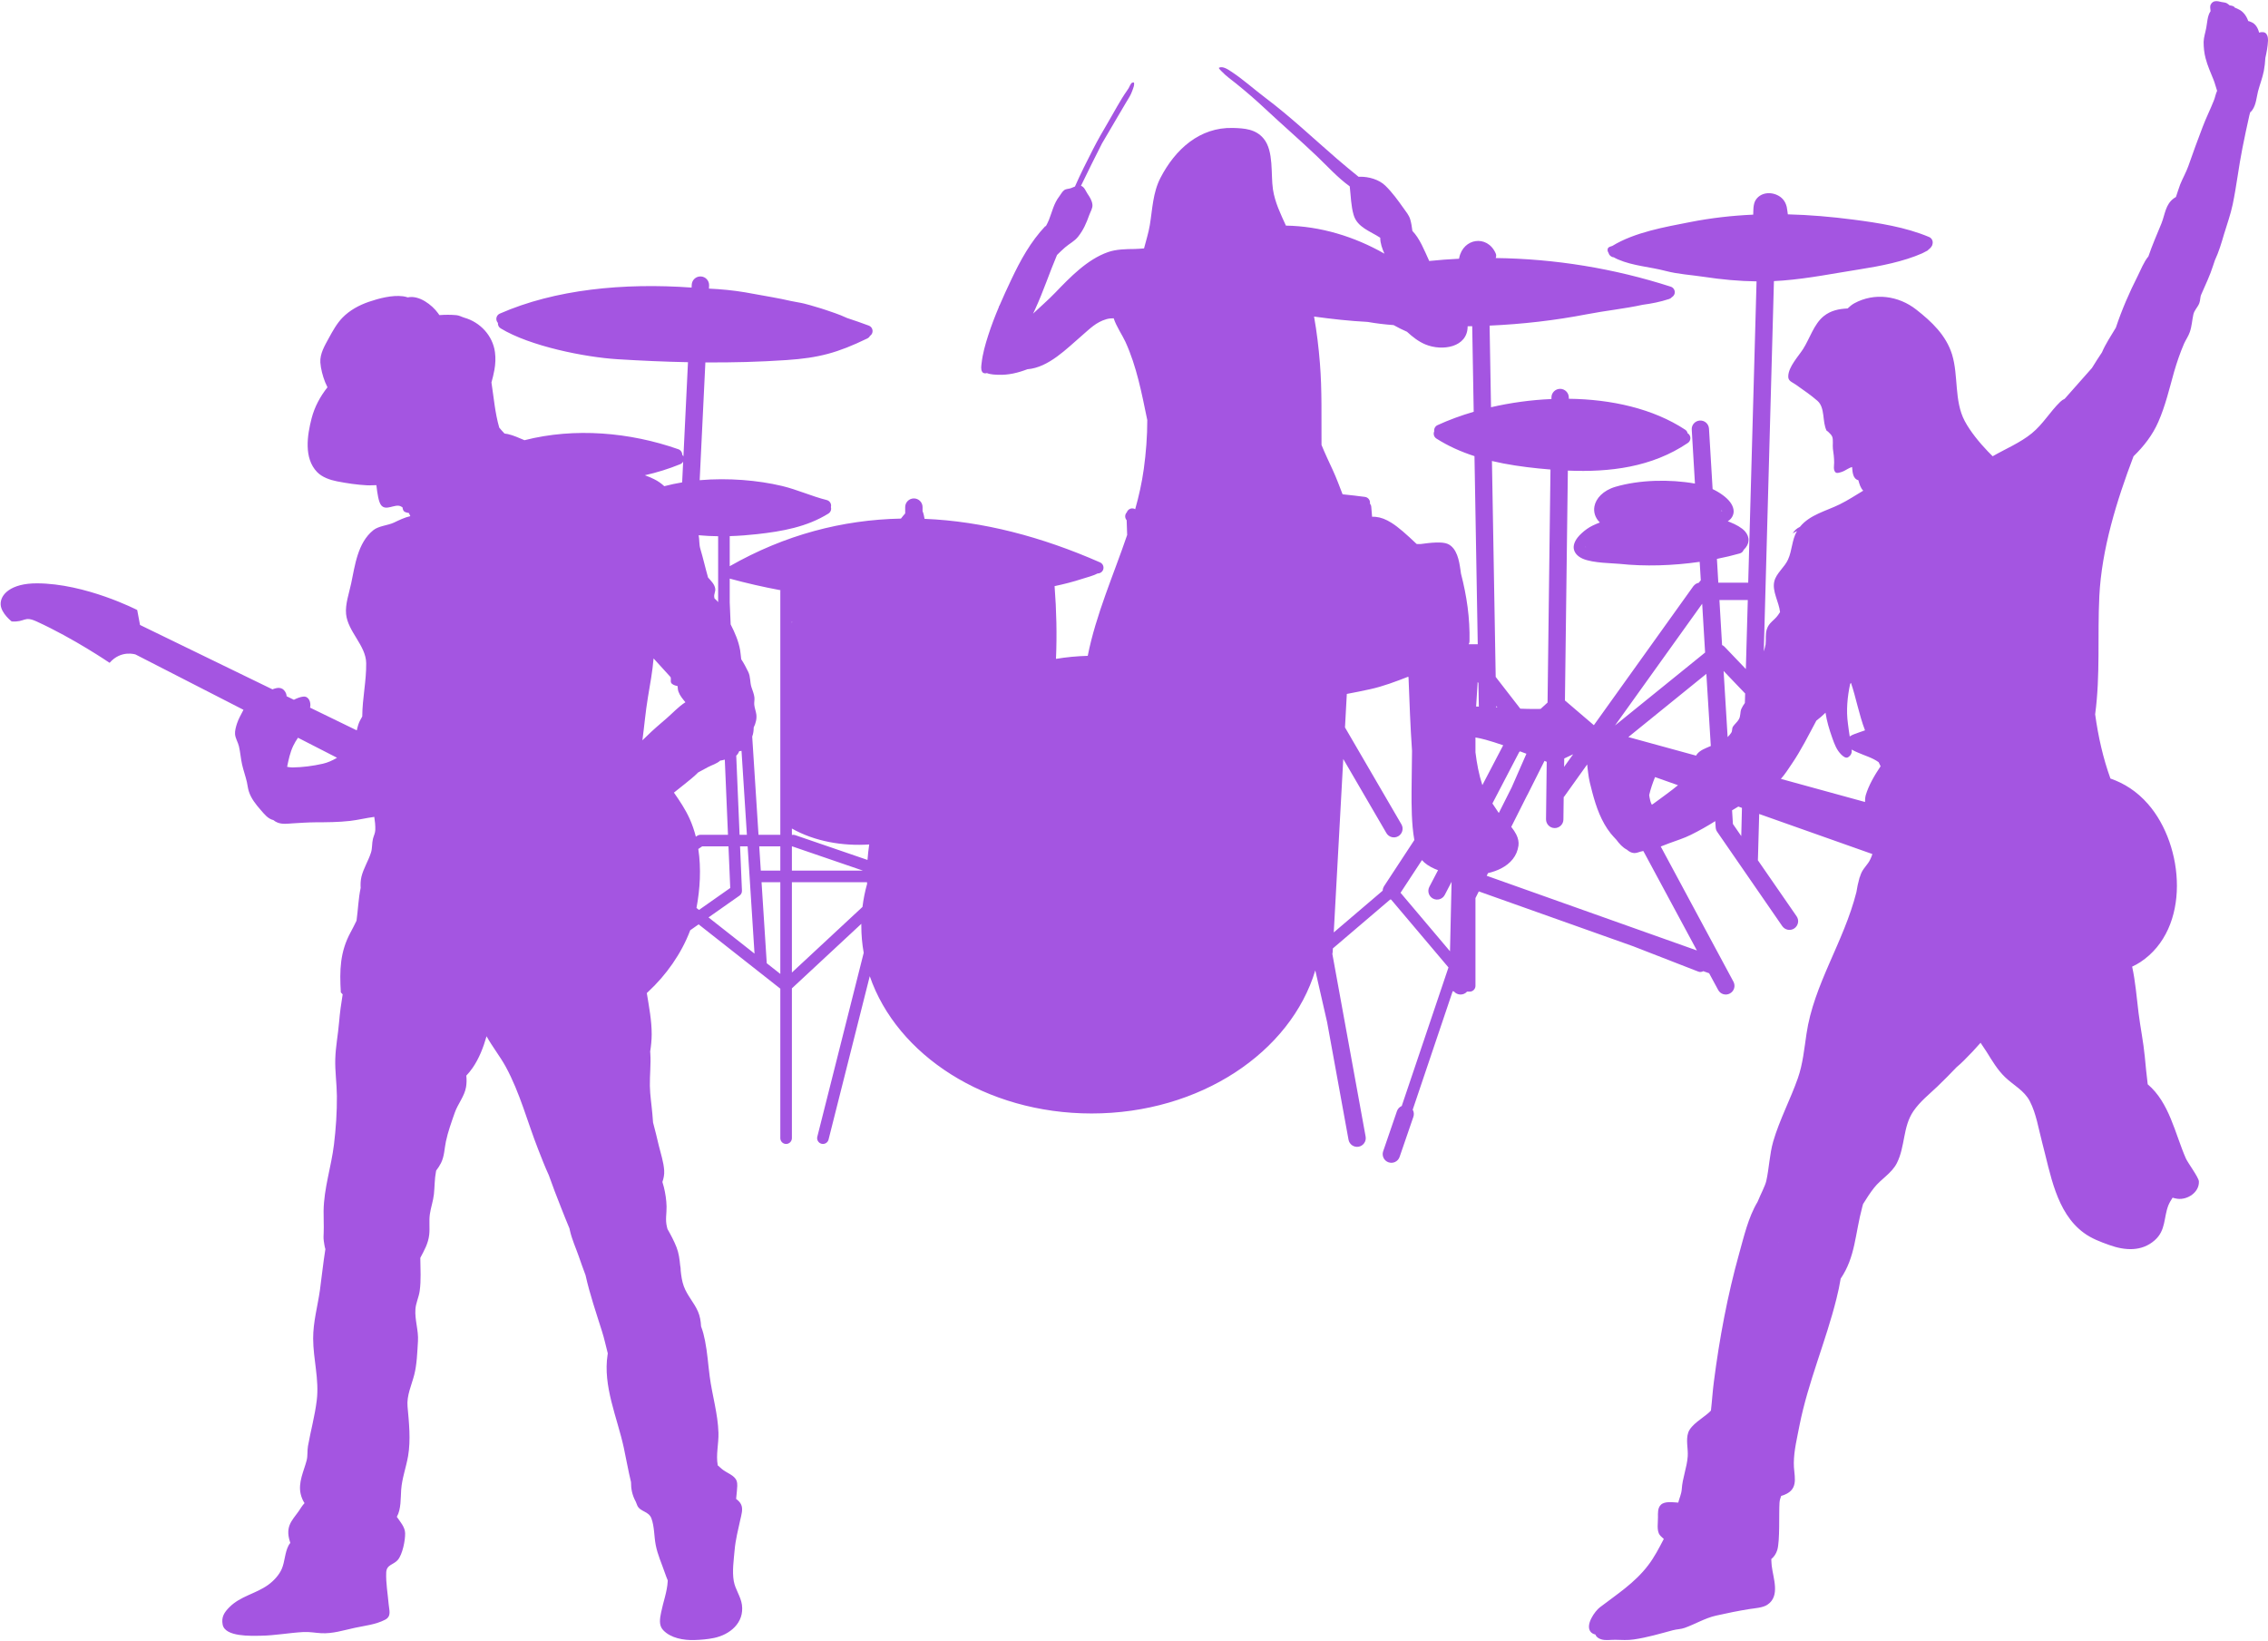 <?xml version="1.0" encoding="UTF-8" standalone="no"?><svg xmlns="http://www.w3.org/2000/svg" xmlns:xlink="http://www.w3.org/1999/xlink" clip-rule="evenodd" fill="#a455e1" fill-rule="evenodd" height="1180" preserveAspectRatio="xMidYMid meet" stroke-linejoin="round" stroke-miterlimit="2" version="1" viewBox="0.2 -0.2 1631.0 1180.0" width="1631" zoomAndPan="magnify"><g><g><g id="change1_1"><path d="M9416.57,3442.83C9410.21,3459.73 9399.17,3475.2 9386.22,3487.18C9385.92,3487.45 9385.63,3487.72 9385.34,3488C9386.95,3497.84 9388.9,3508.01 9388.85,3517.75C9388.83,3521.75 9388.43,3525.88 9387.77,3530.01C9387.8,3530.47 9387.83,3530.93 9387.86,3531.4C9388.38,3539.29 9387.41,3546.93 9387.54,3554.76C9387.66,3561.52 9388.76,3568.17 9389.34,3574.89C9389.52,3576.98 9389.68,3579.03 9389.83,3581.08C9391.35,3586.59 9392.65,3592.18 9393.96,3597.66C9395.36,3603.5 9397.42,3609.44 9397.83,3615.47C9398.04,3618.5 9397.45,3621.22 9396.56,3623.86C9396.95,3625.09 9397.31,3626.34 9397.62,3627.6C9398.72,3632.1 9399.44,3636.83 9399.55,3641.47C9399.67,3646.68 9398.51,3650.82 9399.8,3656.09C9399.93,3656.62 9400.07,3657.16 9400.21,3657.7C9402.62,3661.93 9404.9,3666.23 9406.7,3670.78C9408.34,3674.94 9408.89,3679.36 9409.33,3683.8C9409.59,3685.08 9409.73,3686.38 9409.72,3687.72C9410.12,3691.54 9410.66,3695.32 9411.96,3698.89C9414.41,3705.58 9419.44,3710.72 9422.2,3717.17C9423.59,3720.42 9424.18,3724.03 9424.36,3727.71C9425.67,3731.1 9426.54,3734.67 9427.2,3738C9428.92,3746.64 9429.43,3755.02 9430.57,3763.71C9432.37,3777.35 9436.46,3790.48 9436.87,3804.31C9437.1,3812.21 9434.93,3819.98 9436.36,3827.69C9437.4,3828.6 9438.43,3829.49 9439.45,3830.38C9442.6,3833.1 9448.49,3834.7 9449.95,3838.88C9450.74,3841.12 9450.28,3843.84 9450.13,3846.14C9450,3848.04 9449.82,3849.93 9449.57,3851.82C9451,3852.84 9452.19,3854.03 9452.98,3855.46C9454.86,3858.87 9453.31,3863.37 9452.55,3866.86C9450.99,3873.98 9449.12,3881.31 9448.49,3888.58C9447.87,3895.72 9446.64,3903.82 9447.89,3910.95C9448.94,3916.91 9452.9,3921.9 9453.74,3927.92C9455.55,3940.97 9445,3949.49 9433.61,3951.82C9428.96,3952.77 9424.37,3953.15 9419.63,3953.3C9411.95,3953.55 9402.53,3952 9397.04,3946.1C9393.79,3942.61 9394.79,3937.65 9395.65,3933.34C9397.08,3926.13 9400.01,3918.43 9400.37,3911.08C9400.38,3910.85 9400.39,3910.62 9400.39,3910.39C9399.67,3908.63 9398.97,3906.85 9398.34,3905C9396.02,3898.22 9393.1,3891.96 9391.74,3884.88C9390.53,3878.65 9390.86,3871.78 9388.66,3865.82C9386.73,3860.59 9380.65,3861.12 9378.55,3856.67C9378.12,3855.77 9377.75,3854.83 9377.42,3853.84C9374.76,3849 9373.96,3844.4 9373.99,3839.74C9371.99,3831.51 9370.57,3823.19 9368.79,3814.97C9364.09,3793.19 9353.61,3770.66 9357.16,3747.95C9357.2,3747.68 9357.24,3747.42 9357.29,3747.16C9355.92,3741.91 9354.79,3736.57 9353.16,3731.4C9348.95,3718.02 9344.33,3704.62 9341.29,3690.91C9339.55,3686.32 9337.93,3681.72 9336.37,3677.23C9334.27,3671.18 9331.51,3665.24 9330.1,3658.97C9329.98,3658.41 9329.85,3657.85 9329.73,3657.29C9327.64,3652.35 9325.66,3647.3 9323.62,3642.14C9320.57,3634.43 9317.59,3626.76 9314.87,3618.98C9312.08,3612.96 9309.7,3606.74 9307.28,3600.57C9299.49,3580.78 9294.16,3559.83 9283.93,3541.05C9279.83,3533.53 9274.26,3526.6 9270.1,3519.08C9267.79,3527.13 9264.71,3535.14 9260.03,3541.86C9258.63,3543.88 9257.13,3545.7 9255.54,3547.37C9255.82,3550.14 9255.81,3552.89 9255.35,3555.61C9254.21,3562.27 9249.44,3567.72 9247.24,3574.02C9244.92,3580.66 9242.32,3587.8 9240.88,3594.69C9239.76,3600.02 9239.81,3605.26 9237.34,3610.23C9236.36,3612.19 9235.16,3613.95 9233.88,3615.64C9233.83,3615.89 9233.78,3616.14 9233.73,3616.38C9232.67,3621.78 9232.83,3627.26 9232.24,3632.72C9231.71,3637.6 9230.01,3642.22 9229.32,3647.07C9228.62,3651.97 9229.41,3656.89 9228.86,3661.8C9228.13,3668.24 9225.26,3673.09 9222.46,3678.43C9222.53,3686.39 9223.11,3694.65 9221.99,3702.39C9221.35,3706.81 9219.27,3710.87 9218.95,3715.34C9218.4,3723.15 9221.27,3730.61 9220.77,3738.36C9220.28,3746.1 9220.04,3754.95 9218.12,3762.46C9216.21,3769.97 9212.55,3777.43 9213.28,3785.39C9214.34,3796.99 9215.65,3809.36 9213.68,3820.93C9212.27,3829.14 9209.31,3836.82 9208.69,3845.32C9208.28,3851.06 9208.72,3859.23 9205.57,3864.68C9207.96,3868.23 9211.41,3871.94 9211.54,3876.4C9211.69,3881.45 9209.7,3891.62 9206.33,3895.62C9203.2,3899.33 9198.15,3898.89 9197.93,3904.83C9197.65,3912.28 9199.06,3920.04 9199.69,3927.48C9200.06,3931.94 9201.91,3936.24 9197.08,3938.72C9190.28,3942.21 9182.71,3942.94 9175.36,3944.52C9167.34,3946.24 9159.4,3948.87 9151.02,3948.37C9146.77,3948.12 9142.73,3947.31 9138.45,3947.54C9128.2,3948.09 9117.91,3950.06 9107.72,3950.2C9100.72,3950.3 9082.09,3951.12 9080.33,3942.24C9079.25,3936.76 9081.47,3933.39 9085.17,3929.67C9093.14,3921.67 9104.02,3920.09 9113,3913.66C9116.9,3910.87 9120.98,3906.55 9122.88,3902.03C9125.13,3896.67 9124.98,3890.53 9127.71,3885.3C9128.06,3884.64 9128.49,3884.03 9128.97,3883.47C9128.62,3882.46 9128.35,3881.47 9128.14,3880.61C9125.46,3869.6 9132.03,3865.91 9136.92,3857.73C9137.53,3856.7 9138.4,3855.79 9139.2,3854.83C9137.97,3852.96 9137.03,3850.81 9136.45,3848.35C9134.48,3839.98 9138.68,3831.88 9140.72,3824.11C9141.58,3820.84 9141.07,3817.17 9141.67,3813.83C9143.63,3802.84 9146.64,3792.01 9147.99,3780.91C9149.83,3765.72 9145.44,3751.49 9145.4,3736.49C9145.37,3724.46 9148.6,3713.43 9150.26,3701.72C9151.47,3693.1 9152.54,3682.44 9154.19,3672.17C9153.89,3671.18 9153.65,3670.12 9153.46,3668.98C9152.74,3664.43 9152.8,3664.62 9152.97,3660.44C9153.18,3655.16 9152.84,3649.93 9152.91,3644.65C9153.13,3628.33 9158.42,3612.98 9160.37,3596.93C9161.76,3585.47 9162.57,3573.57 9162.47,3562.03C9162.39,3553.12 9161.04,3544.23 9161.31,3535.34C9161.57,3526.46 9163.31,3517.87 9164.04,3509.04C9164.6,3502.28 9165.51,3495.58 9166.62,3488.92L9165.3,3487.53C9164.37,3471.59 9164.64,3458.45 9172.36,3444.25C9173.82,3441.58 9175.21,3438.79 9176.59,3435.95C9177.69,3428.17 9177.92,3420.06 9179.56,3412.38C9179.4,3409.66 9179.51,3406.98 9180.11,3404.42C9181.52,3398.44 9185.17,3392.79 9187.01,3386.91C9188,3383.75 9187.61,3380.35 9188.39,3377.13C9188.93,3374.9 9190.02,3373.06 9190.09,3370.7C9190.19,3367.53 9189.85,3364.4 9189.36,3361.3C9183.46,3362.07 9177.68,3363.54 9171.76,3364.21C9163.51,3365.14 9155.16,3365.16 9146.86,3365.2C9141.59,3365.24 9136.16,3365.62 9130.89,3365.93C9127.09,3366.15 9123.35,3366.8 9119.7,3365.35C9118.6,3364.91 9117.66,3364.32 9116.83,3363.62C9112.85,3362.67 9110.38,3359.41 9107.67,3356.31C9104.16,3352.29 9100.68,3347.97 9099.09,3342.78C9098.43,3340.65 9098.23,3338.36 9097.73,3336.19C9096.75,3331.93 9095.23,3327.83 9094.27,3323.54C9093.31,3319.23 9093.03,3314.72 9092.01,3310.46C9091.31,3307.53 9089.51,3304.92 9089.23,3301.82C9089.03,3299.49 9089.86,3296.53 9090.56,3294.34C9091.66,3290.92 9093.43,3287.9 9095.06,3284.73C9095.14,3284.58 9095.21,3284.43 9095.29,3284.28L9017.68,3244.5C9017.68,3244.5 9007.3,3240.99 8999.01,3250.5C8999.01,3250.5 8973.46,3233.05 8946.49,3220.74C8937.32,3216.54 8938.52,3221.39 8928.59,3220.74C8928.59,3220.74 8921.06,3214.93 8920.68,3208.67C8920.24,3201.3 8928.12,3193.3 8946.71,3193.33C8981.82,3193.39 9018.87,3212.51 9018.87,3212.51L9020.9,3223.27L9116.14,3269.58C9119.51,3268.22 9123.12,3267.61 9125.36,3271.41C9125.77,3272.12 9126.11,3272.92 9126.23,3273.73C9126.27,3273.99 9126.29,3274.26 9126.3,3274.52L9131.54,3277.07C9133.81,3275.92 9136.18,3275 9138.36,3274.79C9142.49,3274.39 9144.03,3279.29 9143.18,3282.73L9176.78,3299.07C9177.07,3297.69 9177.44,3296.32 9177.86,3294.97C9178.53,3292.85 9179.63,3290.97 9180.72,3289.07C9180.72,3288.98 9180.72,3288.9 9180.72,3288.81C9180.8,3276.02 9183.71,3263.5 9183.54,3250.71C9183.36,3238.02 9170.36,3228.11 9169.08,3215.44C9168.37,3208.41 9171.26,3200.35 9172.7,3193.57C9175.49,3180.41 9177.34,3164.25 9188.64,3155.12C9192.55,3151.96 9199.08,3151.74 9203.57,3149.61C9207.13,3147.91 9211.19,3145.92 9215.29,3145.01C9214.91,3144.27 9214.55,3143.5 9214.22,3142.72C9214.12,3142.71 9214.03,3142.7 9213.93,3142.68C9212.76,3142.49 9211.05,3142.18 9210.36,3141.06C9210,3140.47 9209.78,3139.6 9209.62,3138.64C9209.19,3138.35 9208.73,3138.09 9208.23,3137.87C9204.11,3136.04 9197.86,3141.49 9194.34,3137.2C9192.44,3134.89 9191.57,3128.76 9190.87,3122.72C9188.72,3122.67 9186.54,3122.95 9184.4,3122.84C9177.01,3122.47 9169.79,3121.39 9162.53,3119.97C9157.59,3119.01 9151.83,3117.04 9148.22,3113.28C9138.57,3103.22 9141.13,3086.92 9144.29,3074.65C9146.39,3066.49 9150.45,3058.95 9155.69,3052.33C9155.14,3051.15 9154.55,3049.97 9154.01,3048.63C9152.37,3044.56 9150.85,3038.88 9150.57,3034.49C9150.17,3028.22 9153.78,3022.24 9156.66,3016.96C9159.44,3011.87 9162.44,3006.41 9166.53,3002.22C9171.73,2996.9 9178.44,2993.28 9185.39,2990.88C9192.67,2988.38 9202.17,2985.88 9209.96,2986.87C9211.13,2987.01 9212.31,2987.3 9213.46,2987.68C9221.54,2985.88 9230.91,2993.07 9235.23,2999.07C9235.55,2999.52 9235.87,2999.97 9236.17,3000.42C9240.28,3000.13 9244.4,3000.08 9248.5,3000.47C9250.54,3000.67 9252.3,3001.76 9254.24,3002.32C9265.53,3005.55 9274.57,3015.2 9276.14,3027.08C9276.71,3031.34 9276.51,3035.73 9275.72,3039.96C9275.15,3042.99 9274.45,3045.95 9273.62,3048.87C9275.31,3059.82 9276.18,3070.84 9279.23,3081.34C9280.44,3082.81 9281.71,3084.23 9283.01,3085.6C9283.8,3085.68 9284.58,3085.79 9285.34,3085.96C9289.51,3086.89 9293.45,3088.77 9297.38,3090.39C9333.52,3081.17 9373.2,3084.66 9408.02,3096.88C9409.75,3097.49 9410.83,3099.12 9410.81,3100.85C9411.17,3101.2 9411.46,3101.63 9411.67,3102.12L9414.95,3034.29C9398.09,3033.96 9381.22,3033.2 9364.25,3032.15C9340.79,3030.7 9301.25,3022.77 9280.26,3009.97C9278.85,3009.12 9278.13,3007.56 9278.27,3006.03C9277.95,3005.69 9277.69,3005.29 9277.49,3004.84C9276.56,3002.73 9277.52,3000.27 9279.63,2999.35C9319.41,2981.88 9368.64,2977.13 9417.55,2980.62L9417.65,2978.55C9417.82,2975.11 9420.75,2972.45 9424.2,2972.62C9427.64,2972.78 9430.3,2975.72 9430.14,2979.16L9430.03,2981.36C9438.75,2981.77 9447.4,2982.6 9455.86,2984.01C9462.41,2985.1 9468.91,2986.44 9475.45,2987.53C9479.95,2988.28 9484.35,2989.27 9488.8,2990.24C9492.04,2990.95 9495.33,2991.36 9498.56,2992.15C9501.41,2992.85 9504.26,2993.69 9507.06,2994.55C9509.45,2995.28 9511.98,2995.96 9514.34,2996.82C9516.68,2997.68 9523.58,2999.75 9529.35,3002.51C9534.7,3004.26 9539.92,3006.09 9544.99,3007.98C9547.15,3008.78 9548.24,3011.19 9547.44,3013.34C9547.12,3014.2 9546.54,3014.89 9545.83,3015.36C9545.43,3016.14 9544.79,3016.79 9543.94,3017.2C9522.46,3027.61 9509.06,3031.18 9485.8,3032.76C9466.21,3034.09 9446.82,3034.58 9427.46,3034.45L9423.36,3119.15C9443.95,3117.36 9465.22,3119.18 9482.53,3123.29C9493.54,3125.91 9503.82,3130.71 9514.72,3133.42C9516.95,3133.98 9518.31,3136.24 9517.75,3138.47C9517.75,3138.48 9517.75,3138.49 9517.74,3138.51C9518.23,3140.24 9517.54,3142.16 9515.93,3143.16C9500.42,3152.81 9482.66,3155.94 9464.79,3157.94C9458.35,3158.66 9451.7,3159.18 9444.97,3159.38L9444.97,3181C9484.71,3158.35 9526.06,3147.63 9568.1,3146.76C9569.05,3145.5 9570.05,3144.3 9571.12,3143.09C9571.13,3143.07 9571.14,3143.06 9571.15,3143.05L9571.15,3138.51C9571.15,3135.06 9573.95,3132.26 9577.4,3132.26C9580.85,3132.26 9583.65,3135.06 9583.65,3138.51L9583.65,3141.38C9584.37,3143.18 9584.77,3145.06 9585.09,3146.94C9626.91,3148.67 9669.27,3159.79 9711.28,3178.26C9713.39,3179.18 9714.34,3181.64 9713.42,3183.75C9712.72,3185.34 9711.15,3186.27 9709.51,3186.24C9705.98,3188.05 9702.11,3188.9 9698.26,3190.16C9691.84,3192.26 9685.24,3193.93 9678.59,3195.34C9679.94,3212.88 9680.35,3230.1 9679.59,3247.65C9687.04,3246.42 9694.67,3245.69 9702.43,3245.47C9708.38,3215.62 9720.96,3187.43 9730.78,3158.54C9730.64,3155 9730.53,3151.47 9730.42,3147.93C9729.98,3147.44 9729.65,3146.85 9729.48,3146.17C9729.11,3144.72 9729.55,3143.26 9730.51,3142.26C9731.05,3140.65 9732.55,3139.48 9734.34,3139.43C9735.16,3139.4 9735.92,3139.62 9736.57,3140C9739.23,3130.52 9741.39,3120.91 9742.74,3111.1C9744.34,3099.39 9745.26,3087.67 9745.25,3075.91C9741.27,3056.76 9737.68,3037.47 9729.52,3019.61C9727.33,3014.83 9723.08,3008.76 9721.08,3002.71C9719.33,3002.71 9717.61,3002.85 9715.93,3003.33C9708.32,3005.53 9703.98,3010.23 9698.17,3015.21C9687.42,3024.42 9674.27,3038.18 9659.05,3039.35C9652.33,3041.92 9645.46,3043.62 9638.09,3043.34C9636.07,3043.26 9632.47,3043.2 9629.94,3042.12C9628.64,3042.47 9627.34,3042.43 9626.52,3041.21C9625.39,3039.51 9625.91,3036.73 9626.11,3034.92C9626.89,3028.05 9628.76,3021.52 9630.87,3014.97C9633.11,3008 9635.69,3001.29 9638.49,2994.68C9638.55,2994.38 9638.61,2994.07 9638.67,2993.77L9638.81,2993.91C9641.49,2987.62 9644.37,2981.41 9647.34,2975.12C9654.09,2960.86 9661.19,2947.84 9672.04,2936.3L9672.21,2936.68C9673.03,2935.12 9673.88,2933.58 9674.5,2932.01C9676.9,2925.98 9677.94,2920.25 9682.06,2914.92C9683.19,2913.46 9684.06,2911.53 9685.62,2910.47C9687.06,2909.5 9688.82,2909.73 9690.38,2909.11C9691.29,2908.75 9692.26,2908.3 9693.25,2907.93C9697.22,2898.87 9701.65,2890.11 9706.18,2881.23C9709.58,2874.58 9713.28,2868.13 9717.08,2861.7C9721.59,2854.08 9725.62,2846.19 9730.71,2838.93C9731.1,2838.37 9731.48,2837.81 9731.84,2837.24C9732.34,2836.44 9733.29,2833.82 9734.24,2833.36C9735.45,2832.76 9735.93,2832.99 9735.79,2834.52C9735.75,2834.95 9735.69,2835.37 9735.59,2835.78C9735.44,2836.35 9735.25,2836.9 9735.06,2837.45C9734.58,2838.84 9734.08,2840.15 9733.47,2841.48C9732.53,2843.51 9731.29,2845.29 9730.17,2847.22C9728.07,2850.82 9725.98,2854.39 9723.84,2857.96C9720.05,2864.3 9716.32,2870.65 9712.64,2877.04C9707.49,2887.11 9702.51,2897.25 9697.57,2907.44C9699.99,2908.11 9701.03,2911.34 9702.3,2913.2C9703.94,2915.61 9705.47,2917.99 9705.8,2920.96C9706.08,2923.52 9704.4,2926.02 9703.56,2928.34C9701.48,2934.16 9699.39,2939.13 9695.51,2944.01C9692.81,2947.41 9689.34,2948.94 9686.13,2951.73C9684.14,2953.46 9682.22,2955.3 9680.33,2957.19C9674.89,2969.99 9670.59,2983.22 9664.73,2995.93C9664.2,2997.08 9663.67,2998.22 9663.12,2999.36C9668.43,2994.34 9673.98,2989.57 9679.05,2984.3C9689.81,2973.13 9701.99,2960.41 9717,2955.11C9722.88,2953.03 9730.05,2952.93 9736.21,2952.87C9738.48,2952.85 9740.69,2952.59 9742.92,2952.45C9744.34,2946.88 9746.11,2941.46 9747.07,2935.7C9748.99,2924.13 9749.2,2912.39 9754.77,2901.64C9765.36,2881.2 9782.92,2865.18 9806.83,2865.82C9815.16,2866.05 9823.29,2866.59 9829,2873.58C9836.33,2882.56 9833.99,2899.18 9835.62,2909.97C9837.04,2919.39 9841.13,2927.64 9844.95,2936.06C9869.88,2936.45 9894.35,2944 9915.79,2956.23C9914.23,2952.78 9912.73,2948.58 9912.78,2944.78C9905.57,2940.01 9896.27,2937.36 9893.64,2928.37C9891.74,2921.9 9891.67,2914.97 9890.89,2908.32C9890.87,2908.16 9890.84,2907.98 9890.79,2907.78C9882.14,2901.57 9874.7,2893.24 9867.09,2886C9854.96,2874.45 9842.35,2863.55 9830.13,2852.11C9823.35,2845.75 9816.39,2839.74 9809.15,2833.9C9805.56,2831 9801.95,2828.54 9798.77,2825.16C9798.62,2824.99 9796.24,2822.81 9796.83,2822.51C9799.56,2821.13 9803.43,2823.83 9805.56,2825.23C9814.13,2830.83 9821.93,2837.93 9830.11,2844.09C9848.16,2857.66 9864.69,2873.35 9881.77,2888.11C9886.83,2892.48 9891.99,2896.7 9897.16,2900.91C9897.56,2900.91 9897.92,2900.91 9898.19,2900.91C9904.47,2900.8 9911.89,2902.87 9916.48,2907.36C9921.49,2912.26 9925.48,2917.82 9929.52,2923.51C9931.32,2926.05 9933.47,2928.56 9934.35,2931.59C9935.15,2934.32 9935.55,2937.1 9935.9,2939.88C9941.17,2945.25 9944.52,2953.89 9948,2961.49C9955.14,2960.76 9962.3,2960.22 9969.46,2959.87C9969.48,2959.72 9969.5,2959.57 9969.53,2959.42C9970.99,2952.05 9976.09,2947.95 9981.38,2947.2C9986.77,2946.44 9992.72,2949.05 9995.8,2956.02C9996.3,2957.13 9996.26,2958.34 9995.81,2959.38C10038.4,2959.9 10080.9,2966.83 10121.7,2979.98C10123.9,2980.68 10125.1,2983.03 10124.4,2985.22C10124,2986.26 10123.3,2987.09 10122.4,2987.58C10122,2988.13 10121.3,2988.56 10120.6,2988.81C10114.2,2990.93 10107.9,2992.14 10101.5,2993C10088.4,2995.87 10074.9,2997.18 10061.5,2999.79C10038.3,3004.27 10014.9,3006.93 9991.42,3007.98L9992.44,3066.68C10006.4,3063.46 10021.1,3061.41 10035.9,3060.78L10035.9,3059.62C10035.9,3056.18 10038.8,3053.41 10042.2,3053.45C10045.7,3053.5 10048.4,3056.34 10048.4,3059.78L10048.4,3060.59C10079,3060.96 10109,3067.67 10132,3082.78C10133,3083.4 10133.6,3084.34 10133.8,3085.37C10134.3,3085.66 10134.8,3086.07 10135.1,3086.58C10136.4,3088.48 10135.9,3091.07 10134,3092.36C10108.1,3109.87 10077.9,3113.5 10047.7,3112.25L10045.6,3277.6C10045.8,3277.74 10046,3277.89 10046.2,3278.07L10066.4,3295.35L10137.9,3195.45C10138.5,3194.62 10139.3,3193.97 10140.1,3193.53C10140.6,3193.27 10141.2,3193.08 10141.8,3192.96C10141.9,3192.83 10142,3192.69 10142.1,3192.56C10142.6,3192.01 10143,3191.54 10143.3,3191.14L10142.5,3177.87C10123.2,3180.66 10103,3181.28 10084.8,3179.31C10080.5,3178.84 10065.9,3178.85 10058.5,3175.66C10054.5,3173.92 10052.2,3171.17 10051.9,3167.97C10051.7,3165.3 10052.9,3161.61 10057.6,3157.32C10059.9,3155.18 10062.7,3153.13 10065.6,3151.76C10067.2,3150.97 10069,3150.24 10070.7,3149.57C10067.2,3146.11 10066.1,3141.93 10066.8,3138.03C10067.8,3132.37 10073,3126.53 10081.9,3123.91C10099.2,3118.83 10121,3118.36 10139.1,3121.58L10136.8,3082.87C10136.5,3079.43 10139.2,3076.46 10142.6,3076.25C10146.1,3076.05 10149,3078.67 10149.2,3082.12L10151.8,3125.54C10157.2,3128.11 10161.9,3131.57 10164.4,3134.91C10167,3138.39 10167.6,3141.93 10166.2,3144.83C10165.6,3146.22 10164.5,3147.58 10162.7,3148.71C10163.2,3148.89 10163.7,3149.08 10164.2,3149.27C10168.7,3151.05 10172.8,3153.37 10175.1,3155.93C10176.9,3158.02 10177.8,3160.33 10177.6,3162.71C10177.5,3164.76 10176.5,3167.04 10174.1,3169.3C10173.7,3170.48 10172.7,3171.44 10171.4,3171.81C10166.1,3173.31 10160.6,3174.62 10154.9,3175.75L10155.9,3192.84L10177.4,3192.84L10183.4,2976.16C10170.8,2976.01 10158.1,2974.8 10145.7,2972.92C10136.4,2971.51 10127,2971.02 10117.9,2968.63C10106.5,2965.65 10094.7,2965.08 10083.8,2960.4C10083.1,2960.08 10081.9,2959.55 10080.7,2958.85C10079.5,2958.76 10078.3,2958.09 10077.5,2956.93C10077.3,2956.55 10077.1,2956.16 10077,2955.74C10076.3,2954.72 10076,2953.58 10076.5,2952.39C10077,2951.39 10078.6,2950.99 10079.7,2950.65C10095.7,2940.84 10117.5,2937.06 10135.6,2933.52C10150.7,2930.55 10165.9,2928.84 10181,2928.17C10181.1,2926.64 10181,2924.8 10181.2,2923.08C10181.4,2921.1 10181.8,2919.25 10182.7,2917.76C10184.9,2914.19 10188.8,2912.58 10192.8,2912.74C10196.5,2912.9 10200.2,2914.58 10202.4,2917.15C10203.8,2918.73 10204.6,2920.59 10205.1,2922.58C10205.5,2924.33 10205.6,2926.21 10205.9,2927.95C10221.6,2928.35 10237.4,2929.71 10253.1,2931.76C10271.2,2934.11 10290.6,2937.13 10307.5,2944.26C10309.4,2945.06 10310.4,2947.1 10310,2949.03C10309.9,2950.57 10308.7,2952.05 10307.1,2953.29C10306.6,2953.88 10306,2954.34 10305.2,2954.6C10304.3,2955.13 10303.4,2955.59 10302.6,2955.96C10289.1,2961.93 10272.4,2965.18 10257.9,2967.45C10239.4,2970.35 10221.1,2974.07 10202.4,2975.55C10200.2,2975.72 10198.1,2975.86 10195.9,2975.96L10188.6,3242.3C10189.1,3240.64 10189.6,3238.97 10189.9,3237.25C10190.3,3233.67 10189.6,3229.82 10190.8,3226.34C10192.3,3221.51 10196.1,3220.05 10198.8,3216.23C10199.3,3215.5 10199.8,3214.76 10200.3,3214.02C10199.5,3206.62 10194.4,3198.93 10196.2,3191.79C10197.6,3186.06 10203.6,3181.68 10206,3176.3C10209.1,3169.52 10208.7,3162.21 10212.5,3155.7L10209.4,3157.39C10210.6,3155.23 10212.4,3153.8 10214.6,3152.7C10221.7,3143.93 10233.4,3141.36 10243.2,3136.52C10249.1,3133.64 10254.5,3130.03 10260.1,3126.7C10258.1,3124.6 10257.4,3121.97 10256.6,3119.15C10252.9,3118.33 10252.4,3113.89 10252.1,3109.68C10249.6,3110.31 10246.7,3112.6 10244.9,3113.12C10243.9,3113.41 10241.2,3114.5 10240.2,3113.51C10238.4,3111.81 10239.2,3108.63 10239.2,3106.51C10239.2,3103.14 10238.8,3099.82 10238.3,3096.49C10238,3093.93 10238.7,3090.17 10237.8,3087.82C10237.2,3086.37 10235.8,3085.31 10234.7,3084.13L10233.8,3083.57C10230.5,3077.24 10232.9,3067.09 10227.2,3062.08C10222.3,3057.77 10216.8,3054.15 10211.5,3050.34C10209,3048.53 10206,3047.96 10206.2,3044.31C10206.4,3037.53 10213.5,3030.08 10216.9,3024.76C10221.6,3017.4 10224.7,3006.79 10231.7,3001.18C10236.8,2997.06 10242.7,2995.93 10248.9,2995.64C10250.3,2994.24 10251.9,2992.95 10253.6,2991.98C10268.1,2984.02 10285.5,2986.42 10298.3,2996.49C10309.3,3005.11 10319.7,3014.88 10324,3028.74C10328.7,3044.14 10325.4,3062.01 10333.1,3076.59C10337.2,3084.26 10343.7,3092.13 10349.7,3098.41C10350.8,3099.57 10352,3100.74 10353.2,3101.94C10362.6,3096.52 10372.8,3092.37 10381.3,3085.47C10389.5,3078.78 10394.3,3070.06 10401.8,3062.78C10402.8,3061.84 10403.8,3061.15 10405,3060.6L10424.6,3038.45C10427,3034.61 10429.3,3030.85 10431.8,3027.21C10434.5,3020.88 10438.3,3015.34 10441.8,3009.43C10446,2996.75 10451.6,2983.88 10457.5,2972.3C10459.7,2967.95 10461.9,2962.12 10465.2,2958.19C10467.9,2950.2 10471.3,2942.47 10474.6,2934.42C10477.2,2927.9 10477.4,2920.69 10483.7,2916.28C10484.1,2915.98 10484.5,2915.71 10485,2915.46C10486,2912.42 10487,2909.32 10488.1,2906.32C10489.9,2901.9 10492.3,2897.74 10493.9,2893.27C10497.2,2883.85 10500.6,2874.47 10504.2,2865.11C10506.6,2858.71 10509.7,2852.56 10512.2,2846.23C10513.1,2844.22 10513.5,2841.42 10514.6,2839.11C10513.7,2836.52 10513.1,2833.87 10512.1,2831.33C10510,2826.12 10507.7,2821.08 10506.3,2815.64C10505.3,2811.96 10504.9,2807.76 10504.9,2803.96C10505,2800.59 10506.2,2797.1 10506.8,2793.78C10507.5,2790.21 10507.6,2785.08 10509.9,2781.83C10509.7,2780.31 10509.4,2778.42 10509.9,2777.28C10511.6,2773.83 10514.6,2774.44 10517.8,2775.25C10519.1,2775.57 10520.5,2775.5 10521.7,2776.21C10522.4,2776.63 10523,2777.12 10523.6,2777.66C10524.9,2777.8 10526.4,2778.12 10527.1,2778.91C10527.2,2779.03 10527.3,2779.15 10527.3,2779.27C10529.7,2780.21 10532.1,2781.35 10533.6,2783.1C10535.3,2784.95 10536.3,2786.91 10537,2788.95C10537.7,2788.97 10538.4,2789.43 10539.2,2789.7C10542.2,2790.85 10544,2794.02 10544.8,2797.26C10546.6,2796.63 10548.9,2796.68 10550,2798.17C10551.1,2799.6 10551.2,2801.33 10551.2,2803.07C10551,2807.27 10550.2,2811.41 10549.3,2815.51C10549.1,2818.64 10548.8,2821.75 10548.2,2824.86C10547.2,2829.88 10545.3,2834.65 10544,2839.58C10543,2843.72 10542.6,2849.02 10540.1,2852.67C10539.7,2853.38 10539.1,2854 10538.4,2854.57C10538.2,2855.31 10538,2856.04 10537.8,2856.74C10536.1,2864.59 10534.3,2872.45 10532.8,2880.35C10530.1,2893.78 10528.6,2907.46 10525.8,2920.87C10524.3,2928.09 10521.7,2935.11 10519.6,2942.16C10517.7,2948.7 10515.8,2955.01 10513,2961.01C10512.6,2962.31 10512.1,2963.59 10511.7,2964.88C10509.5,2971.91 10506.2,2978.64 10503.2,2985.6C10502.3,2987.56 10502.6,2989.81 10501.8,2991.84C10500.7,2994.8 10498.2,2996.78 10497.5,3000.09C10496.6,3004.21 10496.4,3008.49 10495,3012.52C10494,3015.49 10492.1,3018.14 10490.8,3021.02C10488,3027.56 10485.7,3034.24 10483.7,3041.11C10480.3,3053.21 10477.4,3065.7 10472.3,3077.26C10468.2,3086.69 10461.8,3094.88 10454.5,3101.95C10442.3,3134.11 10431.6,3168.71 10429.9,3202.55C10428.5,3231.45 10430.7,3259.14 10426.9,3287.52C10429.1,3303.49 10432.6,3319.12 10437.9,3333.72C10447.8,3337.16 10456.9,3342.89 10464.9,3352.03C10491.1,3381.93 10496,3441.59 10459.4,3465.74C10457.5,3466.99 10455.5,3468.06 10453.5,3468.99C10455.9,3479.92 10456.7,3490.94 10458.1,3502.19C10459.4,3512.74 10461.6,3523.13 10462.6,3533.74C10463.2,3540.37 10463.9,3546.99 10464.7,3553.62C10480.3,3566.79 10484.3,3589.03 10492.1,3606.86C10493.5,3610.07 10501.3,3620.46 10501.5,3623.42C10501.9,3631.21 10493.4,3636.84 10486.2,3635.96C10485,3635.82 10483.8,3635.54 10482.6,3635.16C10481.4,3636.95 10480.3,3638.81 10479.5,3640.77C10476.1,3649.7 10477.8,3658.61 10469.8,3665.73C10460.4,3674.1 10448.3,3673.22 10437.2,3669.25C10430.8,3666.99 10424.2,3664.5 10418.8,3660.49C10398.7,3645.83 10394.7,3617.48 10388.8,3595.51C10386.2,3585.72 10384.6,3574.83 10379.9,3565.75C10375.8,3557.94 10368.2,3554.36 10362.1,3548.46C10356.6,3543.17 10352.8,3536.61 10348.8,3530.21C10347.4,3528.06 10346,3525.92 10344.5,3523.76C10340.6,3528.23 10336.6,3532.45 10332.6,3536.41C10330.9,3538.12 10329.1,3539.76 10327.2,3541.35C10322.7,3546.1 10318.1,3550.74 10313.5,3555.15C10307.4,3561.01 10301.1,3565.83 10296.2,3572.93C10288.5,3584.22 10290.4,3598.23 10284.3,3610.3C10280.6,3617.64 10272.8,3621.78 10267.9,3628.08C10265,3631.75 10262.5,3635.72 10260,3639.72C10259.8,3640.32 10259.6,3640.92 10259.5,3641.52C10254.1,3661.62 10254.6,3677.52 10243.9,3693.38C10243.1,3698.17 10242.1,3702.94 10240.9,3707.67C10233.3,3738.36 10220.5,3767.67 10214.3,3798.84C10212.6,3807.88 10210.3,3816.67 10210.2,3825.95C10210,3834.21 10214,3843.15 10205.4,3847.92C10204,3848.71 10202.5,3849.28 10201.1,3849.64C10200.5,3851.24 10200,3852.86 10199.9,3854.61C10199.4,3862.2 10200.3,3881.82 10198.3,3888.56C10197.4,3891.4 10195.9,3893.53 10194,3895.06C10194.1,3896.69 10194.1,3898.32 10194.3,3899.87C10195.3,3908.76 10200.6,3921.67 10191.2,3927.9C10187.9,3930.12 10182.2,3930.4 10178.4,3931C10170.3,3932.29 10162.2,3933.95 10154.2,3935.75C10146.3,3937.54 10139.3,3941.86 10131.7,3944.55C10129.1,3945.51 10126.1,3945.49 10123.3,3946.23C10113.9,3948.75 10105,3951.42 10095.2,3952.87C10090.8,3953.54 10086.2,3953.24 10081.8,3953.12C10078.3,3953.04 10075,3953.83 10071.6,3952.77C10069.4,3952.07 10068,3950.82 10067.5,3949.34C10066.1,3948.99 10064.9,3948.41 10064.1,3947.41C10060,3942.45 10067.2,3932.4 10070.8,3929.71C10083.1,3920.32 10095.8,3912.21 10105.4,3899.6C10109.9,3893.75 10113.3,3887.12 10116.7,3880.57C10115.7,3879.66 10114.6,3878.79 10113.8,3877.73C10111.4,3874.69 10112.6,3868.47 10112.5,3865.03C10112.5,3862.03 10112.2,3858.31 10114.6,3856.02C10117.3,3853.38 10122.7,3854.2 10127.1,3854.46C10127.8,3851.44 10129.3,3848.52 10129.6,3844.96C10130.1,3836.7 10133.3,3829.41 10133.9,3821.24C10134.3,3815.56 10132.4,3809.5 10134.3,3804.01C10136.3,3798.38 10144.9,3793.53 10149,3789.84C10149.5,3789.38 10150.1,3788.83 10150.6,3788.22C10151.4,3781.37 10151.8,3774.37 10152.7,3767.57C10156.7,3736.46 10162.5,3705.39 10170.9,3675.32C10174.3,3663.25 10177.4,3649.38 10184.1,3638.21C10186.5,3632.39 10189.6,3626.65 10190.4,3623.12C10192.5,3613.67 10192.7,3604.11 10195.4,3594.66C10200,3578.98 10207.7,3564.59 10213.1,3549.24C10216.7,3538.98 10217.7,3528.06 10219.3,3517.41C10224.5,3481.78 10246.1,3451.42 10255.2,3415.45C10255.7,3412.14 10256.4,3408.87 10257.3,3405.64C10257.4,3405.37 10257.4,3405.1 10257.5,3404.83L10257.6,3404.81C10257.8,3404.12 10258,3403.42 10258.3,3402.73C10259.9,3398.21 10263.5,3395.73 10265.3,3391.59C10265.9,3390.39 10266.3,3389.2 10266.7,3388.02L10185.3,3359.21L10184.4,3391.4C10184.4,3391.74 10184.4,3392.08 10184.3,3392.41L10212.2,3432.78C10214.2,3435.62 10213.4,3439.51 10210.6,3441.47C10207.8,3443.43 10203.9,3442.72 10201.9,3439.88L10155.1,3372.05C10154.4,3371.11 10154.1,3370.02 10154,3368.88L10153.7,3364.34C10148.1,3367.87 10142.3,3371.17 10136.2,3374.18C10131.2,3376.69 10125.9,3378.28 10120.6,3380.25C10118.7,3380.97 10116.6,3381.8 10114.5,3382.6L10166.8,3479.85C10168.4,3482.89 10167.3,3486.68 10164.2,3488.31C10161.2,3489.95 10157.4,3488.81 10155.8,3485.77L10149.3,3473.76L10145.1,3472.26C10144,3472.89 10142.7,3473.04 10141.5,3472.56L10094.6,3454.32L9983.66,3414.89L9981.26,3419.68L9981.26,3482.81C9981.26,3485.11 9979.39,3486.98 9977.09,3486.98L9975.2,3486.98C9974,3488.32 9972.23,3489.13 9970.29,3489.05C9968.5,3488.98 9966.92,3488.16 9965.83,3486.91C9965.5,3486.86 9965.19,3486.76 9964.89,3486.63L9936.13,3571.88C9936.99,3573.39 9937.21,3575.24 9936.61,3577L9926.7,3605.85C9925.58,3609.11 9922.02,3610.85 9918.76,3609.73C9915.49,3608.61 9913.76,3605.05 9914.88,3601.79L9924.79,3572.93C9925.38,3571.2 9926.67,3569.89 9928.24,3569.22L9961.85,3469.57L9920.61,3420.77C9920.39,3420.76 9920.17,3420.74 9919.95,3420.71L9878.72,3455.88L9878.58,3458.48C9878.56,3458.96 9878.48,3459.43 9878.35,3459.87L9902.27,3591.23C9902.89,3594.62 9900.63,3597.88 9897.24,3598.5C9893.85,3599.12 9890.59,3596.86 9889.97,3593.47L9874.57,3508.9L9866.07,3471.68C9848.4,3530.5 9783.26,3574.6 9705.2,3574.6C9629.01,3574.6 9565.13,3532.57 9545.68,3475.86L9516.04,3593.37C9515.48,3595.6 9513.22,3596.95 9510.99,3596.39C9508.76,3595.83 9507.4,3593.56 9507.96,3591.33L9541.32,3459.06C9540.19,3452.69 9539.6,3446.19 9539.6,3439.59C9539.6,3439.12 9539.61,3438.66 9539.61,3438.2L9489.68,3484.62L9489.68,3592.35C9489.68,3594.65 9487.81,3596.52 9485.51,3596.52C9483.22,3596.52 9481.35,3594.65 9481.35,3592.35L9481.35,3484.83L9422.6,3438.59L9416.57,3442.83ZM9390.21,3247.33C9389.45,3256.55 9387.76,3265.71 9386.12,3275.43C9384.41,3285.65 9383.56,3295.97 9382.17,3306.22C9383.15,3305.29 9384.13,3304.38 9385.05,3303.46C9389.83,3298.71 9394.81,3294.52 9399.9,3290.13C9403.88,3286.7 9408.23,3281.9 9413.11,3278.85C9411.19,3276.5 9409.15,3274.16 9408.13,3271.31C9407.64,3269.93 9407.56,3268.59 9407.49,3267.23C9405.48,3266.83 9403.51,3266.15 9402.81,3264.78C9402.36,3263.9 9402.75,3262.55 9402.61,3261.61C9402.58,3261.33 9402.52,3261.05 9402.45,3260.78L9390.21,3247.33ZM9441.43,3320.12C9440.68,3320.34 9439.68,3320.57 9439.21,3320.65C9438.86,3320.7 9438.51,3320.75 9438.16,3320.79C9435.69,3323.08 9432.22,3323.97 9429.33,3325.51C9426.96,3326.79 9424.6,3328.03 9422.28,3329.32C9419.26,3332.41 9415.78,3335.08 9412.46,3337.78C9409.95,3339.83 9407.4,3341.84 9404.85,3343.84C9409.04,3349.81 9413.08,3355.88 9416.11,3362.56C9417.99,3366.71 9419.47,3371.06 9420.61,3375.53L9421.57,3374.88C9422.26,3374.41 9423.06,3374.17 9423.89,3374.17L9443.72,3374.17L9441.43,3320.12ZM10175,3279.38L10175.2,3272.56L10159.7,3256.35L10162.6,3303.9C10163.5,3302.98 10164.4,3301.99 10165.1,3300.94C10166.2,3299.37 10165.5,3297.97 10166.4,3296.42C10167.7,3294.47 10169.6,3293.06 10170.7,3291.07C10172,3288.8 10171.5,3286.14 10172.4,3283.76C10173.1,3282.18 10174,3280.75 10175,3279.38ZM10150.5,3310.31L10147.3,3258.43L10091.2,3303.89L10139.9,3317.24C10140.1,3316.91 10140.3,3316.59 10140.5,3316.3C10142.7,3313.31 10146.8,3311.93 10150,3310.52C10150.2,3310.45 10150.3,3310.38 10150.5,3310.31ZM10028.1,3283.64L10033.1,3279.07L10035.2,3111.48C10032.3,3111.25 10029.4,3110.98 10026.5,3110.69C10015.4,3109.56 10004.1,3107.96 9993.11,3105.35L9995.81,3260.64L10013.5,3283.47C10017,3283.61 10020.4,3283.7 10023.6,3283.69C10025.2,3283.68 10026.7,3283.66 10028.1,3283.64ZM9996.99,3282.58L9996.17,3281.52L9996.19,3282.53C9996.46,3282.55 9996.73,3282.56 9996.99,3282.58ZM9983.68,3281.97L9983.38,3265L9982.84,3264.31C9982.51,3270.14 9982.1,3276.03 9981.74,3281.93C9982.38,3281.94 9983.03,3281.96 9983.68,3281.97ZM9981.26,3304.18L9981.26,3314.87C9982.24,3322.88 9983.71,3330.79 9986.22,3338.45L10001.2,3309.78C9996.59,3308.2 9992.21,3306.8 9988.51,3305.79C9985.67,3305.02 9983.28,3304.51 9981.26,3304.18ZM10013.3,3314.16L10012.7,3314.69L9993.45,3351.64C9994.84,3353.72 9996.31,3355.89 9997.77,3358.1C9997.88,3358.21 9997.98,3358.32 9998.08,3358.43L10007.3,3340.09L10017.9,3315.89C10016.4,3315.32 10014.8,3314.74 10013.3,3314.16ZM10030.9,3321.02L10018.6,3345.52C10018.6,3345.54 10018.5,3345.57 10018.5,3345.6L10007,3368.47C10008.5,3370.36 10009.7,3372.18 10010.6,3373.93C10012,3376.73 10012.5,3379.41 10012.2,3381.88C10011.2,3389.4 10006.5,3394.85 9999.69,3398.37C9996.88,3399.82 9993.69,3400.94 9990.29,3401.73L9989.33,3403.64L10140.5,3457.36L10102,3385.87C10101.8,3385.89 10101.6,3385.91 10101.4,3385.93C10100.9,3386.07 10100.5,3386.18 10100.1,3386.26C10100,3386.26 10100,3386.27 10100,3386.27C10098.5,3386.7 10097,3387.38 10095.4,3387.31C10093.4,3387.24 10091.7,3386.22 10090.1,3384.84C10087.1,3383.31 10084.6,3380.49 10082.6,3377.77C10081.1,3376.2 10079.7,3374.61 10078.5,3373.18C10071.7,3364.59 10068.1,3354.24 10065.3,3343.72C10064.1,3339.15 10062.8,3334.39 10062.3,3329.68C10062,3327.66 10061.8,3325.61 10061.6,3323.57L10045.3,3346.38C10045.1,3346.63 10044.9,3346.86 10044.7,3347.08L10044.5,3363.17C10044.5,3366.62 10041.6,3369.39 10038.2,3369.34C10034.7,3369.3 10032,3366.46 10032,3363.01L10032.5,3321.68C10032,3321.48 10031.5,3321.26 10030.9,3321.02ZM9421.06,3426.78L9422.88,3428.21L9445.34,3412.42L9444.07,3382.5L9425.16,3382.5L9422.38,3384.37C9424.51,3398.43 9423.63,3413.21 9421.06,3426.78ZM9449.65,3317.28L9452.06,3374.17L9457.32,3374.17L9453.45,3313.79C9452.93,3313.93 9452.37,3313.99 9451.81,3314.02C9451.32,3315.29 9450.62,3316.41 9449.65,3317.28ZM9461.14,3303.56L9465.67,3374.17L9481.35,3374.17L9481.35,3199.09C9481.35,3198.81 9481.38,3198.53 9481.43,3198.27C9469.19,3195.99 9457.01,3193.21 9444.97,3189.93L9444.97,3207.04L9445.64,3222.86C9448.65,3228.76 9451.29,3234.74 9452.47,3241.44C9452.85,3243.56 9452.91,3245.75 9453.23,3247.89C9455.18,3250.88 9456.88,3254.02 9458.32,3257.08C9460.01,3260.67 9459.43,3264.25 9460.56,3267.89C9461.33,3270.35 9462.45,3272.79 9462.73,3275.38C9462.92,3277.15 9462.45,3278.91 9462.62,3280.68C9462.85,3282.99 9463.74,3285.14 9464.08,3287.42C9464.56,3290.67 9463.69,3294.02 9462.21,3296.98C9462.19,3299.25 9461.95,3301.4 9461.14,3303.56ZM9436.64,3206.83L9436.64,3159.46C9431.97,3159.4 9427.29,3159.18 9422.63,3158.74C9423.25,3161.89 9422.89,3165.34 9423.82,3168.43C9425.87,3175.3 9427.41,3182.25 9429.39,3189.14C9431.58,3191.63 9434.14,3194.02 9434.56,3197.26C9434.82,3199.2 9433.59,3201.02 9433.81,3203.02C9433.86,3203.43 9433.94,3203.83 9434.05,3204.22C9435.01,3204.98 9435.86,3205.86 9436.64,3206.83ZM9397.9,3123.46C9402.08,3122.36 9406.38,3121.45 9410.76,3120.72L9411.49,3105.76C9411.05,3106.57 9410.34,3107.24 9409.42,3107.62C9401.15,3111 9392.64,3113.63 9383.96,3115.6C9386.19,3116.41 9388.38,3117.33 9390.53,3118.38C9393.4,3119.78 9395.81,3121.5 9397.9,3123.46ZM10165.8,3356.59L10166.4,3366.39L10172.4,3375.1L10172.9,3354.83L10170.3,3353.87C10168.8,3354.76 10167.3,3355.67 10165.8,3356.59ZM10045.1,3319.29L10045,3325.32L10051.5,3316.26L10045.1,3319.29ZM10261.4,3350.58C10261.4,3348.97 10261.5,3347.35 10261.9,3345.76C10264,3338.64 10268.2,3331.41 10272.6,3324.89L10271.2,3321.97C10266.7,3318.69 10261.3,3317.31 10256,3314.92C10254.7,3314.35 10253.2,3313.71 10251.8,3312.89C10252,3314.91 10251.7,3316.71 10249.4,3318.3C10247.6,3319.55 10245.4,3317.57 10244.2,3316.35C10241,3313.14 10239.5,3309.12 10238,3304.93C10235.6,3298.19 10233.9,3292.39 10233,3286.37C10231.9,3287.38 10230.9,3288.37 10229.8,3289.32C10228.7,3290.26 10227.5,3291.18 10226.4,3292.09C10220.8,3302.54 10215.4,3313.43 10208.7,3323.23C10206.3,3326.83 10203.8,3330.68 10200.9,3333.97L10261.4,3350.58ZM10250.7,3265.65C10248.7,3275.07 10247.8,3284.78 10249.1,3294.16C10249.5,3297.26 10249.9,3300.35 10250.4,3303.45C10251.5,3302.67 10252.8,3302.1 10253.8,3301.74C10256.1,3300.97 10258.7,3299.9 10261.4,3299.05C10257.1,3287.9 10254.8,3274.97 10251.3,3264.93C10251.1,3265.17 10250.9,3265.41 10250.7,3265.65ZM10199.3,3667.2L10199.3,3667.34L10199.4,3667.23L10199.3,3667.2ZM9434.54,3324.39C9434.69,3323.82 9434.69,3323.89 9434.91,3323.3L9434.54,3324.39ZM10110.4,3332.67C10108.7,3336.9 10107.2,3341.21 10106.2,3345.57C10106.2,3346.05 10106.3,3346.54 10106.4,3347.06C10106.6,3348.26 10107.1,3350.83 10108.1,3352.56C10108.5,3352.32 10108.8,3352.08 10109.2,3351.84C10112.5,3349.55 10115.7,3346.99 10119,3344.64C10121.7,3342.72 10124.3,3340.59 10126.9,3338.51L10119.2,3335.78L10110.4,3332.67ZM9162.58,3318.77L9134.49,3304.37C9133.21,3306.27 9132,3308.2 9131.01,3310.32C9128.79,3315.07 9127.71,3320.17 9126.68,3325.3C9127.96,3325.53 9129.24,3325.75 9130.52,3325.74C9137.87,3325.64 9145.11,3324.69 9152.25,3323.09C9155.89,3322.28 9159.32,3320.72 9162.58,3318.77ZM9471.6,3466.55L9481.35,3474.23L9481.35,3408.28L9467.86,3408.28L9471.6,3466.55ZM10060.4,3166.98C10060.3,3167.03 10060.3,3167.07 10060.3,3167.11C10060.4,3167.19 10060.6,3167.31 10060.7,3167.43C10060.6,3167.29 10060.5,3167.14 10060.4,3166.98ZM10144.3,3208.01L10081.6,3295.56L10146.4,3243.09L10144.3,3208.01ZM10158.3,3141.59C10158.4,3141.53 10158.5,3141.48 10158.6,3141.44C10158.5,3141.26 10158.4,3140.91 10158.3,3140.7C10158.2,3140.67 10158.2,3140.63 10158.2,3140.6C10158.3,3140.93 10158.3,3141.26 10158.3,3141.59ZM9933.14,3261.48C9933.09,3261.13 9933.04,3260.79 9932.99,3260.45C9923.95,3263.95 9914.88,3267.43 9905.44,3269.49C9899.86,3270.71 9894.3,3271.84 9888.75,3272.87L9887.43,3296.95L9928.01,3366.65C9929.75,3369.63 9928.74,3373.46 9925.75,3375.2C9922.77,3376.93 9918.94,3375.92 9917.21,3372.94L9886.19,3319.66L9879.35,3444.39L9914.54,3414.37C9914.56,3413.24 9914.9,3412.11 9915.56,3411.09L9937.31,3377.94C9936.78,3375.03 9936.38,3371.91 9936.08,3368.68C9935.02,3356.92 9935.3,3343.8 9935.37,3336.21C9935.44,3328.75 9935.58,3321.27 9935.64,3313.78C9935.64,3313.68 9935.63,3313.58 9935.62,3313.48C9934.41,3296.12 9933.82,3278.81 9933.14,3261.48ZM9927.38,3415.87L9962.95,3457.96L9964.08,3408L9959.18,3417.41C9957.58,3420.47 9953.81,3421.66 9950.75,3420.06C9947.69,3418.47 9946.5,3414.69 9948.09,3411.63L9954.35,3399.63C9953.55,3399.34 9952.79,3399.03 9952.05,3398.72C9948.08,3397.01 9944.91,3394.83 9942.78,3392.39L9927.38,3415.87ZM9489.68,3473.24L9540.43,3426.06C9541.12,3420.44 9542.24,3414.91 9543.75,3409.51C9543.74,3409.1 9543.72,3408.69 9543.71,3408.28L9490.62,3408.28L9489.68,3408.28L9489.68,3473.24ZM9429.72,3433.59L9462.8,3459.63C9462.8,3459.63 9459.26,3404.37 9459.26,3404.35L9457.85,3382.5L9452.41,3382.5L9453.76,3414.34C9453.8,3415.07 9453.64,3415.76 9453.34,3416.36C9453.04,3416.97 9452.59,3417.51 9452,3417.93L9429.72,3433.59ZM9970.85,3186.36C9974.96,3202.3 9977.33,3217.99 9976.98,3235.06C9976.97,3235.82 9976.75,3236.52 9976.38,3237.13L9982.9,3237.13L9980.55,3101.85C9970.95,3098.74 9961.72,3094.66 9953.17,3089.21C9951.41,3088.09 9950.77,3085.85 9951.6,3084C9951.32,3082.2 9952.25,3080.35 9953.98,3079.56C9962.01,3075.87 9970.76,3072.64 9979.99,3069.94L9978.92,3008.39C9977.83,3008.41 9976.73,3008.43 9975.63,3008.45C9975.71,3023.66 9957.35,3026.57 9945.18,3021.48C9940.4,3019.48 9936.09,3016.17 9932.03,3012.41C9928.7,3010.98 9925.54,3009.35 9922.39,3007.61C9916.17,3007.15 9909.96,3006.43 9903.74,3005.32C9890.86,3004.66 9877.98,3003.23 9865.18,3001.47C9867.15,3012.41 9868.47,3023.53 9869.4,3035.03C9870.98,3054.62 9870.39,3074.18 9870.55,3093.8C9873.03,3099.9 9875.87,3105.87 9878.64,3111.85C9881.28,3117.55 9883.42,3123.45 9885.7,3129.3C9891.07,3129.83 9896.43,3130.45 9901.81,3131.17C9904.08,3131.47 9905.69,3133.57 9905.38,3135.85C9905.38,3135.88 9905.37,3135.91 9905.37,3135.95C9905.9,3136.58 9906.24,3137.37 9906.32,3138.25C9906.53,3140.66 9906.73,3143.06 9906.92,3145.46C9907.82,3145.42 9908.72,3145.44 9909.61,3145.53C9913.23,3145.89 9916.87,3147.29 9920.81,3149.76C9925.93,3152.97 9931.68,3158.12 9938.97,3165.04C9939.92,3165.04 9940.86,3165.05 9941.81,3165.07C9948.98,3164.07 9957.41,3163.19 9961.37,3165C9968,3168.03 9969.52,3177.1 9970.43,3183.41C9970.57,3184.39 9970.71,3185.37 9970.85,3186.36ZM9481.35,3382.5L9466.2,3382.5L9467.32,3399.95L9481.35,3399.95L9481.35,3382.5ZM9489.68,3369.68L9489.68,3374.28C9490.42,3374.11 9491.2,3374.13 9491.97,3374.39L9544.05,3392.25C9544.33,3388.51 9544.74,3384.8 9545.28,3381.13C9526.35,3382.4 9506.19,3379.01 9489.68,3369.68ZM9489.68,3399.95L9540.81,3399.95L9489.68,3382.42L9489.68,3399.95ZM10177.1,3205.34L10156.7,3205.34L10158.6,3237.7C10159.3,3238.02 10160,3238.48 10160.5,3239.06L10175.7,3254.97L10177.1,3205.34ZM9489.68,3220.53L9489.68,3221.93C9489.73,3221.67 9489.78,3221.41 9489.83,3221.15C9489.78,3220.94 9489.73,3220.74 9489.68,3220.53ZM9931.11,3252.39L9931.4,3252.28L9931.36,3252.28C9931.28,3252.31 9931.2,3252.35 9931.11,3252.39Z" transform="translate(-8920 -2774)"/></g></g></g></svg>